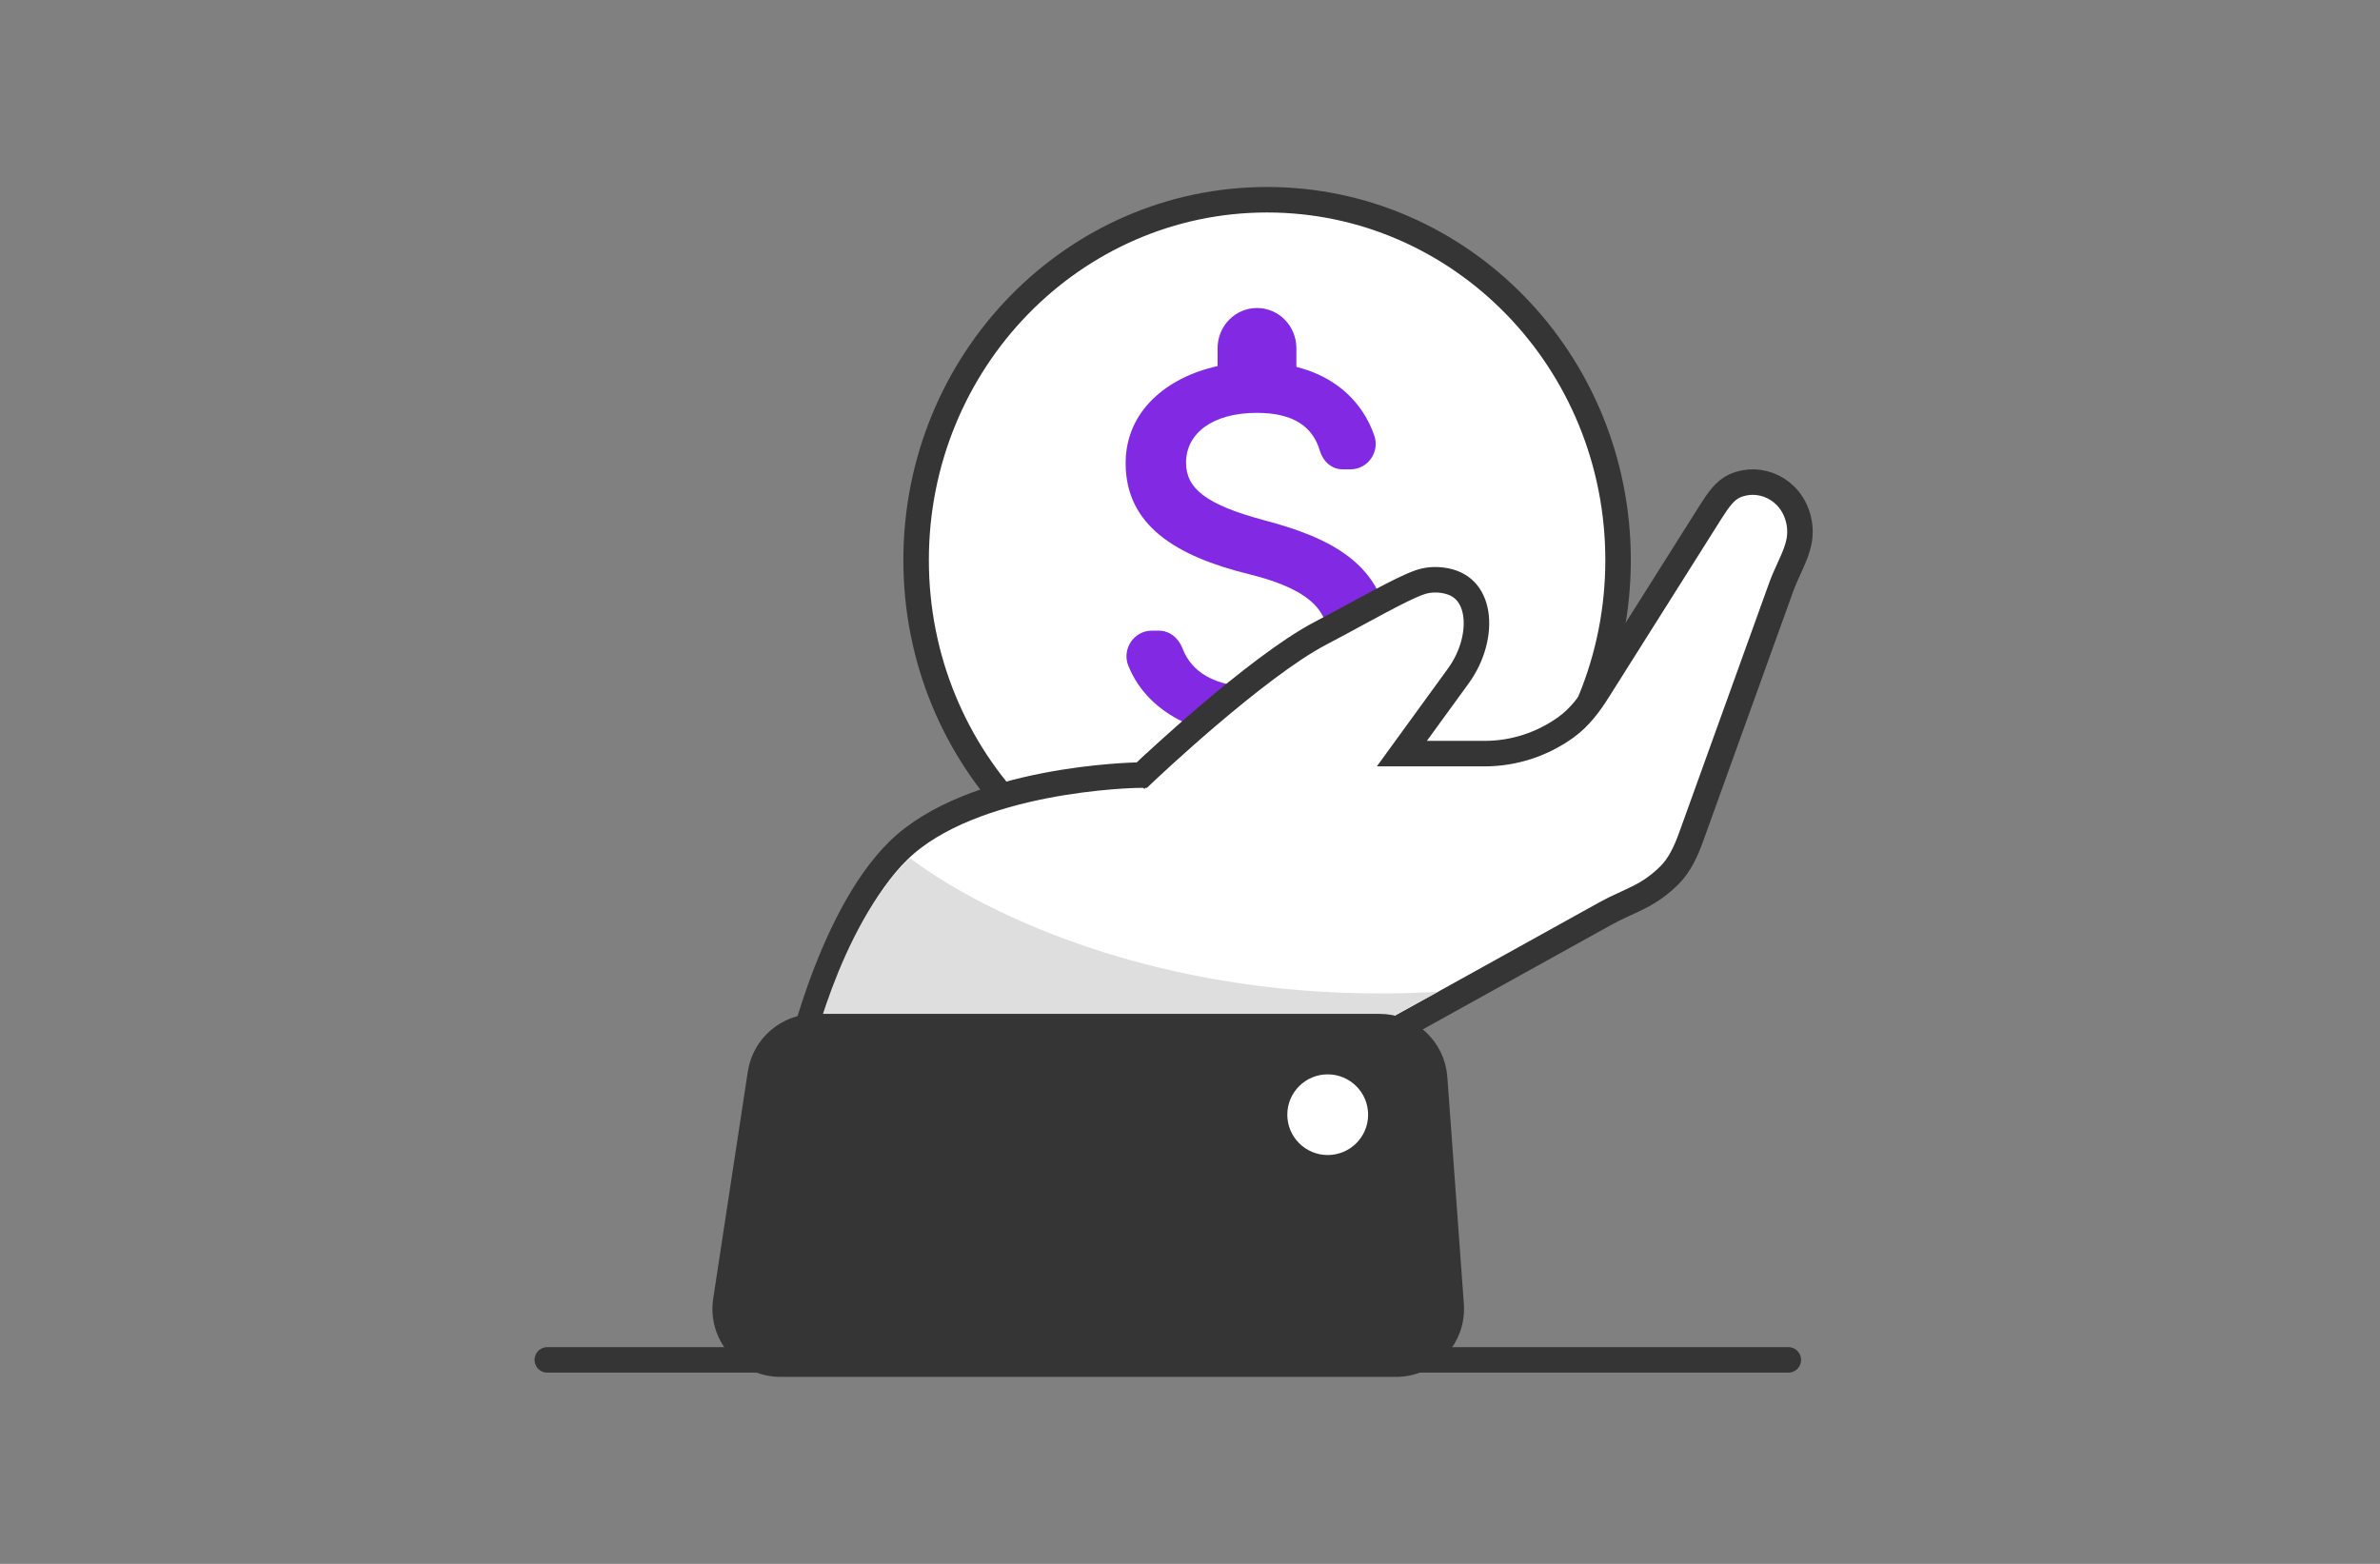 <svg width="140" height="92" viewBox="0 0 140 92" fill="none" xmlns="http://www.w3.org/2000/svg">
<rect x="0" y="0" width="140" height="92" fill="#808080" stroke="none"/>
<path d="M95.181 32.949C95.181 44.675 85.92 54.148 74.535 54.148C63.15 54.148 53.889 44.675 53.889 32.949C53.889 21.223 63.15 11.75 74.535 11.75C85.92 11.75 95.181 21.223 95.181 32.949Z" fill="white" stroke="#353536" stroke-width="1.5"/>
<path d="M74.404 30.616C70.896 29.683 69.768 28.718 69.768 27.215C69.768 25.49 71.329 24.288 73.94 24.288C76.135 24.288 77.232 25.142 77.633 26.503C77.819 27.136 78.329 27.61 78.978 27.61H79.442C80.461 27.61 81.188 26.582 80.832 25.601C80.183 23.735 78.669 22.184 76.258 21.583V20.491C76.258 19.178 75.223 18.119 73.94 18.119C72.658 18.119 71.622 19.178 71.622 20.491V21.536C68.624 22.2 66.214 24.193 66.214 27.246C66.214 30.901 69.165 32.72 73.477 33.78C77.34 34.729 78.112 36.121 78.112 37.592C78.112 38.684 77.355 40.424 73.94 40.424C71.391 40.424 70.077 39.49 69.567 38.162C69.335 37.545 68.81 37.102 68.176 37.102H67.744C66.708 37.102 65.982 38.177 66.368 39.158C67.249 41.357 69.304 42.654 71.622 43.16V44.22C71.622 45.533 72.658 46.593 73.94 46.593C75.223 46.593 76.258 45.533 76.258 44.22V43.192C79.272 42.607 81.667 40.819 81.667 37.576C81.667 33.084 77.912 31.549 74.404 30.616Z" fill="#8229E3"/>
<path d="M66.875 45.603L67.168 45.599L67.381 45.397L66.865 44.853L67.381 45.397L67.381 45.397L67.382 45.396L67.385 45.393L67.399 45.38L67.453 45.329C67.501 45.284 67.572 45.217 67.665 45.131C67.849 44.959 68.118 44.711 68.452 44.406C69.122 43.796 70.055 42.962 71.108 42.065C73.233 40.256 75.785 38.246 77.65 37.268C78.41 36.87 79.156 36.465 79.85 36.088C80.298 35.846 80.723 35.615 81.117 35.405C82.15 34.854 82.965 34.447 83.516 34.257C83.926 34.115 84.368 34.075 84.815 34.13C85.447 34.207 85.889 34.447 86.195 34.764C86.506 35.087 86.716 35.531 86.805 36.074C86.984 37.175 86.64 38.585 85.783 39.766L83.328 43.143L82.463 44.334H83.935H87.336C89.058 44.334 90.723 43.785 92.117 42.783C92.941 42.19 93.522 41.378 93.996 40.628L100.605 30.151C101.084 29.391 101.48 28.839 102.033 28.589C103.495 27.93 105.356 28.732 105.795 30.564C105.899 30.996 105.906 31.442 105.822 31.869C105.743 32.27 105.587 32.668 105.389 33.112C105.344 33.214 105.295 33.32 105.245 33.43C105.088 33.776 104.914 34.156 104.777 34.536L99.495 49.192C99.168 50.102 98.795 50.893 98.216 51.475C97.696 51.998 97.101 52.432 96.453 52.761C96.193 52.894 95.928 53.016 95.648 53.145C95.594 53.17 95.539 53.195 95.483 53.221C95.147 53.376 94.794 53.543 94.447 53.736L82.371 60.433C82.122 60.571 81.91 60.767 81.755 61.006L80.808 62.454H46.949C46.992 62.276 47.043 62.076 47.101 61.856C47.345 60.922 47.717 59.633 48.223 58.212C49.246 55.343 50.783 52.051 52.862 50.023C55.001 47.936 58.447 46.811 61.472 46.22C62.967 45.929 64.323 45.774 65.305 45.693C65.795 45.652 66.191 45.629 66.463 45.617C66.599 45.611 66.704 45.608 66.773 45.605C66.808 45.605 66.835 45.604 66.852 45.603L66.871 45.603L66.875 45.603L66.875 45.603L66.875 45.603Z" fill="white" stroke="#353536" stroke-width="1.5"/>
<path d="M53.516 50.473C49.262 54.536 47.524 62.826 47.524 62.826L81.34 62.826L82.441 61.177C82.543 61.025 80.95 60.322 81.112 60.233L84.595 58.343C69.076 59.246 57.985 53.859 53.516 50.473Z" fill="#DEDEDF"/>
<path d="M44.73 63.154C44.972 61.567 46.337 60.394 47.943 60.394H81.147C82.851 60.394 84.265 61.709 84.389 63.408L85.361 76.764C85.498 78.647 84.008 80.25 82.12 80.25H45.908C43.918 80.25 42.395 78.478 42.695 76.51L44.73 63.154Z" fill="#353536" stroke="#353536" stroke-width="1.5"/>
<ellipse cx="78.101" cy="65.576" rx="2.377" ry="2.373" fill="white"/>
<path d="M32.195 80H105.195" stroke="#353536" stroke-width="1.5" stroke-linecap="round"/>
</svg>
